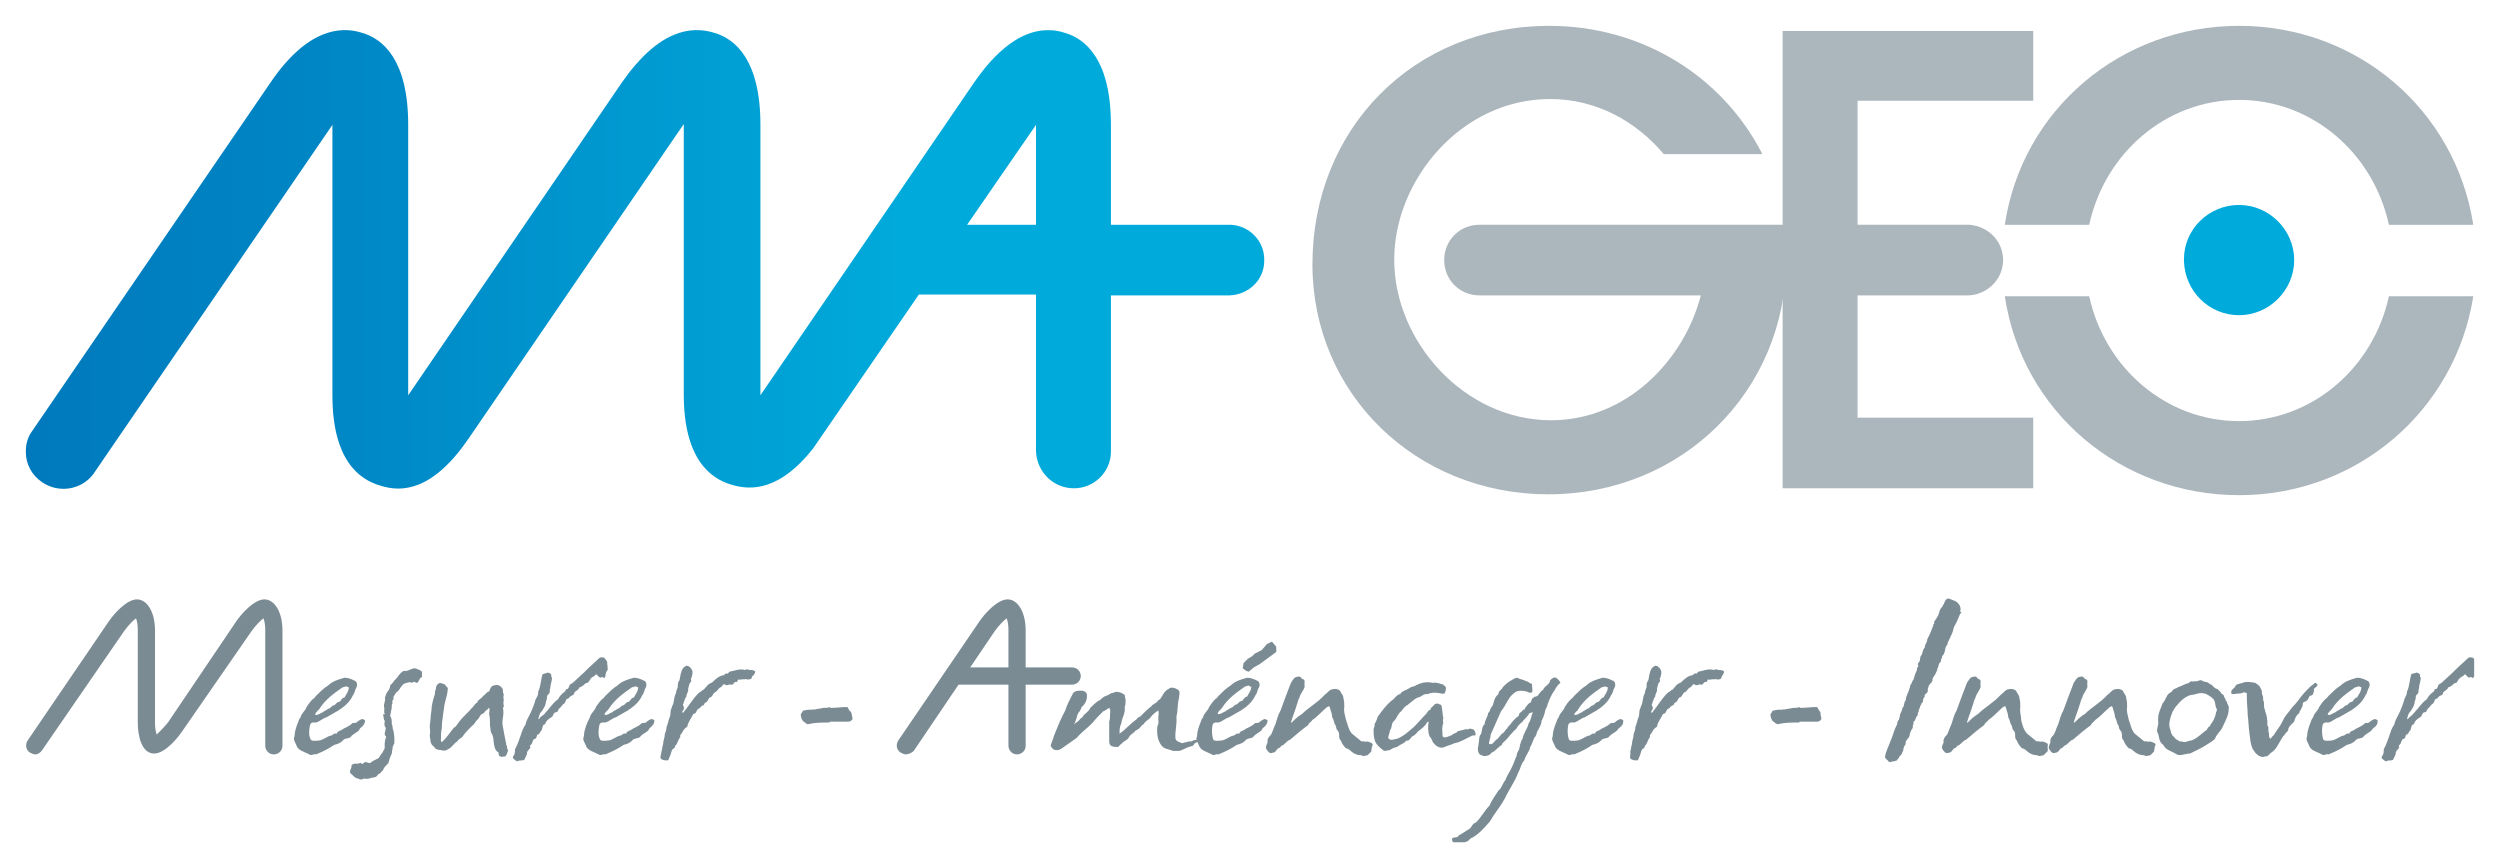 <?xml version="1.0" encoding="utf-8"?>
<!-- Generator: Adobe Illustrator 22.1.0, SVG Export Plug-In . SVG Version: 6.00 Build 0)  -->
<svg version="1.1" id="Calque_1" xmlns="http://www.w3.org/2000/svg" xmlns:xlink="http://www.w3.org/1999/xlink" x="0px" y="0px"
	 viewBox="0 0 290.3 100.8" style="enable-background:new 0 0 290.3 100.8;" xml:space="preserve">
<style type="text/css">
	.st0{clip-path:url(#SVGID_2_);fill:url(#SVGID_3_);}
	.st1{clip-path:url(#SVGID_5_);fill:#ACB6BD;}
	.st2{clip-path:url(#SVGID_7_);fill:url(#SVGID_8_);}
	.st3{clip-path:url(#SVGID_10_);fill:#7B8B94;}
</style>
<g>
	<defs>
		<path id="SVGID_1_" d="M253.6,30.1v0.2c0.1,3.5,2.9,6.3,6.4,6.3c3.5,0,6.4-2.9,6.4-6.4c0-3.5-2.9-6.4-6.4-6.4
			C256.5,23.8,253.6,26.6,253.6,30.1"/>
	</defs>
	<clipPath id="SVGID_2_">
		<use xlink:href="#SVGID_1_"  style="overflow:visible;"/>
	</clipPath>
	
		<linearGradient id="SVGID_3_" gradientUnits="userSpaceOnUse" x1="-833.574" y1="1703.652" x2="-832.574" y2="1703.652" gradientTransform="matrix(284.272 0 0 -284.272 236964.172 484330.75)">
		<stop  offset="0" style="stop-color:#007ABD"/>
		<stop  offset="0.232" style="stop-color:#0086C5"/>
		<stop  offset="0.651" style="stop-color:#00A6D8"/>
		<stop  offset="0.7" style="stop-color:#00AADB"/>
		<stop  offset="1" style="stop-color:#00AADB"/>
	</linearGradient>
	<rect x="253.6" y="23.8" class="st0" width="12.8" height="12.8"/>
</g>
<g>
	<defs>
		<rect id="SVGID_4_" x="3" y="3" width="284.3" height="94.8"/>
	</defs>
	<clipPath id="SVGID_5_">
		<use xlink:href="#SVGID_4_"  style="overflow:visible;"/>
	</clipPath>
	<path class="st1" d="M236.1,11.7V3.6H207v23c-1.3,0.7-2.2,2-2.2,3.6c0,1.6,0.9,3,2.2,3.6v22.9h29.1v-8.2h-20.4V34.3h12.9v0
		c2.2-0.1,4-1.9,4-4.1c0-2.2-1.7-3.9-3.9-4.1v0l-9.2,0v0h-3.8V11.7H236.1z"/>
	<path class="st1" d="M207.2,26.1l-35.4,0v0c-2.3,0-4.1,1.8-4.1,4.1c0,2.3,1.8,4.1,4.1,4.1v0h25.7c-1.9,7.4-8.5,14.5-17.4,14.5
		c-10.1,0-18.2-9.2-18.2-18.6v-0.1c0-9.1,7.7-18.6,18.1-18.6c5.4,0,10,2.6,13.2,6.4h11.1h0.3l0-0.1C199.9,8.7,190.5,3,179.9,3
		c-15.7,0-27.5,11.9-27.5,27.7c0,15,12,26.7,27.4,26.7c15.5,0,27.6-12,27.6-27.2C207.5,29,207.4,27.7,207.2,26.1"/>
	<path class="st1" d="M260,3c-13.7,0-25.2,9.7-27.2,23.1l9.8,0c1.8-8.3,8.9-14.5,17.4-14.5c8.5,0,15.6,6.2,17.4,14.5h9.8
		C285.1,12.7,273.7,3,260,3"/>
	<path class="st1" d="M260,57.5c-13.7,0-25.2-9.7-27.2-23.1l9.8,0c1.8,8.3,8.9,14.5,17.4,14.5c8.5,0,15.6-6.2,17.4-14.5h9.8
		C285.1,47.7,273.7,57.5,260,57.5"/>
</g>
<g>
	<defs>
		<path id="SVGID_6_" d="M120.3,14.5C120.4,14.5,120.4,14.5,120.3,14.5L120.3,14.5l0,11.6c-2.8,0-5.6,0-8,0L120.3,14.5z M113.1,9.6
			L88.3,45.9c0,0,0,0,0,0c0,0,0,0,0,0V14.5c0-7.5-2.9-10-5.4-10.7C80.3,3,76.5,3.4,72.2,9.6L47.4,45.9V14.5c0-7.5-2.9-10-5.4-10.7
			C39.5,3,35.6,3.4,31.4,9.6L3.7,50.1l0,0C3.2,50.8,3,51.6,3,52.4v0.1c0,1.4,0.7,2.7,1.9,3.5c1.9,1.3,4.5,0.9,5.9-0.9
			c0,0,27.8-40.6,27.8-40.6c0,0,0,0,0,0v0v31.4c0,7.5,3.1,9.8,5.6,10.5c2.5,0.8,6.1,0.6,10.3-5.6h0c0,0,24.9-36.4,24.9-36.4
			c0,0,0,0,0,0v0v31.4c0,7.5,3.1,9.8,5.6,10.5c2.3,0.7,5.6,0.6,9.4-4.2c0,0,12.3-17.9,12.3-17.9h13.6v18.2c0.1,2.4,2,4.3,4.4,4.3
			c2.3,0,4.2-1.8,4.3-4.1c0,0,0-10.1,0-18.3h13.8v0c2.2-0.1,4-1.8,4-4v-0.2c0-2.1-1.7-3.9-3.9-4c0,0-6.4,0-13.9,0V14.5
			c0-7.5-2.9-10-5.4-10.7c-0.6-0.2-1.2-0.3-1.9-0.3C119.4,3.5,116.4,4.8,113.1,9.6"/>
	</defs>
	<clipPath id="SVGID_7_">
		<use xlink:href="#SVGID_6_"  style="overflow:visible;"/>
	</clipPath>
	
		<linearGradient id="SVGID_8_" gradientUnits="userSpaceOnUse" x1="-832.27" y1="1698.23" x2="-831.27" y2="1698.23" gradientTransform="matrix(144.844 0 0 -144.844 120552.031 246009.031)">
		<stop  offset="0" style="stop-color:#007ABD"/>
		<stop  offset="0.232" style="stop-color:#0086C5"/>
		<stop  offset="0.651" style="stop-color:#00A6D8"/>
		<stop  offset="0.7" style="stop-color:#00AADB"/>
		<stop  offset="1" style="stop-color:#00AADB"/>
	</linearGradient>
	<rect x="3" y="3" class="st2" width="143.9" height="54.3"/>
</g>
<g>
	<defs>
		<rect id="SVGID_9_" x="3" y="3" width="284.3" height="94.8"/>
	</defs>
	<clipPath id="SVGID_10_">
		<use xlink:href="#SVGID_9_"  style="overflow:visible;"/>
	</clipPath>
	<path class="st3" d="M41.7,84.8c-0.3,0.3-0.7,0.4-1,0.8c-0.3,0.2-0.7,0.1-0.9,0.4c-0.3,0.3-0.6,0.4-1,0.5c-0.7,0.5-1.4,0.8-2.1,1.1
		c-0.3-0.1-0.5,0.2-0.8,0c-0.5-0.3-1.3-0.4-1.5-1.1c-0.1-0.3-0.4-0.6-0.2-1c0-0.5,0.2-1.1,0.4-1.6c0.1-0.2,0.1-0.4,0.3-0.6
		c0.1-0.5,0.6-0.8,0.7-1.2c0.2-0.3,0.4-0.6,0.7-0.9c0.2-0.1,0.3-0.3,0.4-0.4c0.4-0.4,0.9-0.9,1.4-1.2c0.5-0.5,1.2-0.7,1.9-0.9
		c0.5,0,0.9,0.2,1.3,0.4c0.2,0.2,0.2,0.5,0.1,0.7c-0.2,0.3-0.2,0.7-0.4,0.9c-0.4,0.9-1.1,1.4-1.7,1.8c-0.5,0.3-0.9,0.5-1.4,0.8
		c-0.4,0.1-0.8,0.5-1.2,0.6c-0.2,0-0.6-0.1-0.7,0.3c-0.1,0.5-0.2,1.2,0.1,1.7c0.2,0.2,0.6,0.1,0.8,0.1c0.6,0,1-0.5,1.6-0.6
		c0.2-0.1,0.3-0.3,0.6-0.2c0.1-0.3,0.3-0.3,0.5-0.4c0.4-0.3,0.9-0.4,1.3-0.8c0.1-0.1,0.3,0,0.5-0.1c0.2-0.2,0.4-0.3,0.6-0.4
		c0.2,0,0.4,0.1,0.4,0.2C42.3,84.4,41.8,84.4,41.7,84.8 M40.2,79.7c-0.1,0-0.2,0.1-0.4,0.1c-1,0.7-2,1.4-2.7,2.5
		c-0.2,0.3-0.5,0.4-0.5,0.7c0.3,0.1,0.6-0.2,0.9-0.3c0.2-0.2,0.4-0.2,0.6-0.4c0.3,0,0.4-0.4,0.7-0.4c0.2-0.1,0.3-0.4,0.6-0.4
		c0.2-0.1,0.3-0.5,0.6-0.5c0.2-0.4,0.5-0.7,0.5-1.2C40.4,79.8,40.3,79.7,40.2,79.7"/>
	<path class="st3" d="M48.4,79.3c-0.1,0-0.3-0.2-0.4-0.1c-0.1,0.1-0.3,0.1-0.4,0c-0.3,0.1-0.7,0.1-0.9,0.4c-0.3,0.3-0.3,0.6-0.7,0.8
		c-0.1,0.3-0.4,0.4-0.3,0.8c-0.3,0.2,0,0.5-0.2,0.6c0,0.2,0,0.5-0.1,0.8c0,0.3-0.2,0.5,0,0.7c0.1,0.3,0.1,0.5,0.1,0.8
		c0.1,0.2,0.1,0.4,0.1,0.5c0.2,0.5,0.2,1.1,0.2,1.7c-0.1,0.1-0.1,0.3-0.2,0.4c0,0.3-0.1,0.5-0.1,0.8c-0.2,0.4-0.3,0.7-0.4,1.1
		c-0.2,0.3-0.5,0.4-0.6,0.8c-0.2,0.2-0.4,0.5-0.6,0.5c-0.1,0.3-0.4,0.4-0.7,0.4c-0.3,0.1-0.6,0.2-0.9,0.1c-0.2,0.1-0.5,0.2-0.7,0
		c-0.4,0-0.6-0.4-0.9-0.6c-0.2-0.3,0.2-0.6,0.1-0.9c0.3-0.4,0.6-0.1,1-0.3c0.1-0.1,0.3,0.3,0.4,0c0.1-0.1,0.2-0.1,0.4-0.1
		c0.1,0.1,0.3,0.1,0.4,0.1c0.3-0.3,0.7-0.4,1-0.6c0.1-0.3,0.4-0.5,0.5-0.8c0.3-0.3,0.1-0.7,0.2-1.1c0-0.3,0.3-0.6,0-0.7
		c-0.1-0.3,0.1-0.6,0.1-0.9c-0.2-0.2-0.2-0.5-0.1-0.8c-0.2-0.1-0.1-0.4-0.2-0.6c0-0.1,0-0.2,0.1-0.2c0,0,0.1,0.1,0.1,0
		c-0.2-0.2,0-0.5-0.1-0.8c-0.1-0.3,0.2-0.7,0.1-1.1c0.1-0.2,0.1-0.5,0.4-0.8c0.1-0.2,0.2-0.3,0.2-0.6c0.2-0.2,0.4-0.4,0.5-0.6
		c0.4-0.3,0.6-0.9,1.1-1.1c0.5,0.1,0.8-0.3,1.3-0.3c0.3,0.1,0.6,0.2,0.8,0.4c0,0.3,0,0.4,0,0.6C48.6,78.8,48.7,79.2,48.4,79.3"/>
	<path class="st3" d="M58.7,87.8c-0.1,0.1-0.3,0-0.4,0.1c-0.1,0-0.2-0.1-0.3-0.1c-0.1-0.1-0.1-0.2-0.1-0.4c-0.8-0.5-0.4-1.6-0.8-2.2
		c-0.2-0.3-0.1-0.6-0.2-0.9c0-0.5,0-0.9-0.1-1.4c0-0.2,0.1-0.5,0-0.7c-0.1,0-0.2,0.3-0.4,0.3c-0.1,0.2-0.2,0.3-0.4,0.4
		c-0.3,0.1-0.3,0.5-0.6,0.7c-0.2,0.2-0.3,0.5-0.6,0.7c-0.4,0.4-0.7,0.7-1,1.1c-0.1,0.3-0.6,0.4-0.7,0.7c-0.4,0.2-0.7,0.8-1.1,0.9
		c-0.2,0.2-0.5,0.2-0.8,0.1c-0.3,0-0.7-0.1-0.8-0.4c-0.5-0.3-0.4-0.8-0.5-1.3c0.1-0.4,0-0.8,0-1.1c0.1-0.6,0.1-1.2,0.2-1.8
		c0-0.6,0.2-1.3,0.4-1.9c0-0.2,0-0.4,0.1-0.5c0-0.3,0.1-0.7,0.5-0.8c0.3,0.1,0.6,0.1,0.7,0.4c0.1,0,0.1,0.1,0.2,0.2
		c0,0.7-0.3,1.4-0.4,2c-0.1,0.9-0.3,1.8-0.3,2.7c-0.1,0.4-0.1,0.9-0.1,1.5c0.1,0.1,0.1,0,0.2,0c0.5-0.5,0.9-1.1,1.3-1.6
		c0.3-0.1,0.5-0.6,0.7-0.8c0.4-0.5,1-1,1.4-1.5c0.2-0.1,0.3-0.5,0.6-0.6c0.1-0.4,0.6-0.5,0.7-0.8c0.3-0.1,0.4-0.5,0.7-0.5
		c0.1-0.3,0.2-0.6,0.5-0.7c0.4-0.1,0.7-0.1,1,0.3c0.2,0.2,0,0.5,0.2,0.7c0,0.2-0.1,0.4,0,0.6c0,0.2-0.1,0.5,0,0.7
		c0,0.2,0,0.2-0.1,0.3c0.2,0.8-0.2,1.5,0,2.2c0.1,0.6,0.2,1.1,0.3,1.6c0.1,0.2,0,0.5,0.2,0.7c-0.1,0.2,0.1,0.3,0.1,0.5
		C58.9,87.3,58.9,87.6,58.7,87.8"/>
	<path class="st3" d="M70.2,78.7c-0.1,0-0.1,0.1-0.1,0c-0.1,0-0.1-0.1-0.2-0.1c-0.3,0.3-0.5-0.3-0.7-0.3c-0.2,0.3-0.5,0.3-0.6,0.5
		c-0.1,0.1-0.2,0.4-0.4,0.5c-0.3,0-0.4,0.3-0.5,0.3c-0.1,0.1-0.3,0.2-0.4,0.2c-0.1,0.3-0.4,0.4-0.6,0.6c0,0.4-0.4,0.3-0.6,0.6
		c-0.1,0.2-0.4,0.1-0.4,0.4c-0.1,0.1-0.1,0.3-0.2,0.3c-0.2,0.1-0.4,0.5-0.6,0.6c-0.1,0.1-0.1,0.4-0.3,0.4c-0.4,0-0.3,0.5-0.6,0.6
		c-0.3,0.2-0.6,0.4-0.7,0.8c-0.3,0-0.3,0.4-0.4,0.7c-0.2,0.1-0.2,0.5-0.5,0.5c-0.1,0.2-0.1,0.5-0.3,0.5c-0.2,0-0.2,0.3-0.3,0.4
		c0,0.3-0.4,0.3-0.2,0.6c-0.1,0.2-0.4,0.4-0.4,0.6c0,0.3-0.2,0.5-0.3,0.8c-0.2,0.2-0.5,0-0.8,0.2c-0.2,0-0.3-0.2-0.5-0.3
		c0-0.1-0.1-0.2,0-0.3c0.2-0.2,0.2-0.5,0.2-0.8c0.4-0.7,0.6-1.5,0.9-2.3c0.1-0.1,0.1-0.3,0.3-0.5c0.1-0.5,0.3-0.8,0.5-1.2
		c0.3-0.6,0.5-1.1,0.7-1.8c0.2-0.3,0.3-0.5,0.3-0.9c0.3-0.6,0.3-1.4,0.5-2c0.2-0.1,0.4-0.1,0.6-0.2c0.1,0,0.3,0.1,0.4,0.2
		c0,0.2,0,0.3,0.1,0.4c0,0.4-0.2,0.8-0.2,1.2c-0.1,0.2,0,0.6-0.2,0.7c-0.3,0.2-0.1,0.6-0.3,0.8c0,0.5-0.3,0.9-0.5,1.2
		c-0.3,0.3-0.3,0.6-0.4,0.9h0.1c0.1-0.3,0.5-0.4,0.7-0.7c0.5-0.5,0.9-1.2,1.5-1.6c0.2-0.4,0.4-0.6,0.8-0.9c0.1-0.1,0.1-0.3,0.2-0.3
		c0.1,0.1,0.2-0.1,0.3-0.3c0-0.2,0.2-0.3,0.4-0.4c0.4-0.4,0.9-0.8,1.3-1.2c0.1-0.1,0.2-0.2,0.3-0.3c0.5-0.5,1-0.9,1.5-1.4
		c0.1-0.1,0.4-0.1,0.6,0c0.1,0.2,0.4,0.4,0.3,0.7c0.1,0.2,0,0.5,0.1,0.6C70.2,78.2,70.4,78.5,70.2,78.7"/>
	<path class="st3" d="M75.3,84.8c-0.3,0.3-0.7,0.4-1,0.8c-0.3,0.2-0.7,0.1-0.9,0.4c-0.3,0.3-0.6,0.4-1,0.5c-0.7,0.5-1.4,0.8-2.1,1.1
		c-0.3-0.1-0.5,0.2-0.8,0c-0.5-0.3-1.3-0.4-1.5-1.1c-0.1-0.3-0.4-0.6-0.2-1c0-0.5,0.2-1.1,0.4-1.6c0.1-0.2,0.2-0.4,0.3-0.6
		c0.1-0.5,0.6-0.8,0.7-1.2c0.2-0.3,0.4-0.6,0.7-0.9c0.2-0.1,0.3-0.3,0.4-0.4c0.4-0.4,0.9-0.9,1.4-1.2c0.5-0.5,1.2-0.7,1.9-0.9
		c0.5,0,0.9,0.2,1.3,0.4c0.2,0.2,0.2,0.5,0.1,0.7c-0.2,0.3-0.2,0.7-0.4,0.9c-0.4,0.9-1.1,1.4-1.7,1.8c-0.5,0.3-0.9,0.5-1.4,0.8
		c-0.4,0.1-0.8,0.5-1.2,0.6c-0.2,0-0.6-0.1-0.7,0.3c-0.1,0.5-0.2,1.2,0.1,1.7c0.2,0.2,0.6,0.1,0.8,0.1c0.6,0,1-0.5,1.6-0.6
		c0.2-0.1,0.3-0.3,0.6-0.2c0.1-0.3,0.3-0.3,0.5-0.4c0.4-0.3,0.9-0.4,1.3-0.8c0.1-0.1,0.3,0,0.5-0.1c0.2-0.2,0.4-0.3,0.6-0.4
		c0.2,0,0.4,0.1,0.4,0.2C75.9,84.4,75.4,84.4,75.3,84.8 M73.8,79.7c-0.1,0-0.2,0.1-0.4,0.1c-1,0.7-2,1.4-2.7,2.5
		c-0.2,0.3-0.5,0.4-0.5,0.7c0.3,0.1,0.6-0.2,0.9-0.3c0.2-0.2,0.4-0.2,0.6-0.4c0.3,0,0.4-0.4,0.7-0.4c0.2-0.1,0.3-0.4,0.6-0.4
		c0.2-0.1,0.3-0.5,0.6-0.5c0.2-0.4,0.5-0.7,0.5-1.2C74,79.8,73.9,79.7,73.8,79.7"/>
	<path class="st3" d="M87.3,78.7c-0.1,0.2-0.3,0.2-0.5,0.2c-0.1,0-0.2-0.1-0.4,0c-0.2-0.1-0.4,0.1-0.6,0c-0.2,0-0.1,0.3-0.3,0.3
		c-0.3-0.1-0.3,0.4-0.6,0.3c-0.3-0.1-0.4,0.2-0.7,0c-0.2-0.2-0.3,0.2-0.5,0.3c-0.3,0.1-0.4,0.5-0.7,0.6c-0.2,0.1-0.3,0.6-0.6,0.6
		c-0.2,0.2-0.2,0.5-0.5,0.6c-0.1,0-0.1,0.2-0.2,0.3c-0.3,0-0.4,0.4-0.6,0.4c-0.3,0.2-0.2,0.6-0.6,0.6c-0.2,0.5-0.6,0.9-0.7,1.5
		c-0.2,0.1-0.4,0.3-0.5,0.5c-0.1,0.3-0.4,0.4-0.3,0.7c-0.3,0.3-0.3,0.8-0.6,1c0,0.2-0.1,0.3-0.3,0.4c-0.2,0.3-0.2,0.7-0.4,1
		c0,0.1-0.1,0.3-0.2,0.3c-0.2,0-0.4,0-0.6-0.1c-0.4-0.1-0.1-0.6-0.1-0.9c0.1-0.3,0.1-0.6,0.2-0.9c0-0.4,0.2-0.7,0.2-1.2
		c0.1-0.2,0.2-0.5,0.2-0.8c0.2-0.4,0.2-0.8,0.4-1.2c0.1-0.4,0-0.7,0.2-1c0-0.2,0.2-0.4,0.2-0.6c0.1-0.4,0.1-0.8,0.3-1.1
		c0-0.2,0.1-0.5,0.2-0.7c0-0.3,0-0.6,0.2-0.8c0.1-0.4,0.1-0.9,0.4-1.4c0.1-0.1,0.2-0.2,0.4-0.3c0.2,0,0.4,0.1,0.6,0.4
		c0.2,0.3,0.1,0.6,0,1c-0.2,0.1,0.1,0.4-0.1,0.5c-0.2,0.2-0.2,0.5-0.3,0.8c0.1,0.3-0.2,0.5-0.2,0.9c-0.1,0.1-0.2,0.3-0.2,0.4
		c-0.1,0.1-0.1,0.4-0.2,0.5c0,0.2,0.2,0.3,0.1,0.5c0,0.2-0.3,0.3-0.1,0.5c0.6-0.7,1.1-1.6,1.8-2.3c0.2-0.2,0.4-0.2,0.5-0.4h0.1
		c0.3-0.3,0.5-0.7,0.9-0.8c0.2-0.1,0.4-0.4,0.6-0.5c0.2-0.2,0.6-0.4,0.9-0.4c0-0.1,0.1-0.2,0.3-0.2c0.1,0.1,0.2-0.1,0.3-0.2
		c0.6-0.1,1.2-0.4,1.8-0.2c0.2-0.1,0.4-0.1,0.5,0c0.3,0,0.6,0,0.7,0.2C87.6,78.5,87.3,78.4,87.3,78.7"/>
	<path class="st3" d="M98.4,83.8h-0.6l0,0h-1.4l-0.1,0.1c-0.9,0-1.7,0-2.5,0.2c-0.1-0.1-0.2,0-0.3-0.2c-0.3-0.1-0.5-0.5-0.5-0.8
		c-0.1-0.2,0.2-0.4,0.2-0.5c0-0.1,0.1-0.1,0.2-0.1c0.3-0.1,0.7-0.1,1-0.1c0.1,0,0.2-0.1,0.2,0c0.3-0.1,0.6-0.1,1-0.2
		c0.3,0,0.5,0,0.8-0.1l0,0.1c0.7,0,1.3-0.1,2-0.1c0.1,0.2,0.2,0.3,0.3,0.5c0.2,0,0.1,0.2,0.2,0.3c0,0.2,0.1,0.4,0.1,0.6
		C98.8,83.8,98.6,83.8,98.4,83.8"/>
	<path class="st3" d="M138.6,86.5c-0.1,0.2-0.3,0.1-0.4,0.2c-0.5,0.1-0.8,0.4-1.3,0.5h-0.7c-0.4-0.2-1-0.2-1.3-0.6
		c-0.5-0.6-0.6-1.5-0.5-2.3c0.2-0.3,0.1-0.6,0.1-0.9c0-0.3,0.1-0.6,0-0.9c-0.3,0.2-0.6,0.4-0.9,0.8c-0.2,0.3-0.6,0.4-0.8,0.8
		c-0.3,0.1-0.4,0.5-0.7,0.6c-0.1,0.1-0.2,0.1-0.3,0.2c-0.2,0.3-0.5,0.3-0.7,0.7c-0.2,0.4-0.6,0.4-0.9,0.8c-0.1,0-0.2,0.2-0.3,0.3
		c-0.3,0.1-0.7,0-0.9-0.1c-0.2-0.2-0.2-0.4-0.2-0.6c0-0.6,0-1.5,0-2.2c0.1-0.3,0.1-0.6,0.1-0.9c0-0.2,0.1-0.5-0.1-0.7
		c-0.2,0.1-0.4,0.3-0.7,0.4c-0.4,0.4-0.9,0.9-1.3,1.4c-0.6,0.6-1.3,1.1-1.8,1.7c-0.6,0.4-1.1,0.8-1.7,1.2c-0.3,0.2-0.6,0.3-1,0.1
		c-0.1-0.1-0.2-0.2-0.3-0.4c0.1-0.4,0.3-0.8,0.4-1.2c0.4-1,0.8-2,1.3-2.9c0.2-0.7,0.6-1.4,0.9-2c0.2-0.3,0.6-0.3,1-0.3
		c0.2,0,0.5,0.1,0.6,0.4c0.1,0.6-0.2,1.2-0.6,1.5c-0.1,0.3-0.2,0.5-0.4,0.7c-0.2,0.4-0.2,0.9-0.5,1.3c0.3-0.2,0.6-0.4,0.8-0.7
		c0.2,0,0.3-0.4,0.5-0.5c0.2-0.2,0.5-0.4,0.6-0.7c0.3-0.3,0.5-0.5,0.9-0.8c0.3-0.1,0.4-0.3,0.7-0.5c0.2-0.1,0.6-0.2,0.8-0.4
		c0.3,0,0.6-0.3,0.9-0.1c0-0.1,0.1,0,0.2,0c0.1,0.1,0.3,0.1,0.5,0.3c0,0.2,0.1,0.4,0.1,0.6c0,0.3,0,0.6-0.1,0.8
		c0.1,0.7-0.3,1.2-0.4,1.9c-0.2,0.4-0.2,0.8-0.2,1.2l0,0c0.7-0.5,1.3-1.2,2-1.7c0.1-0.2,0.2-0.2,0.4-0.3c0.4-0.4,0.8-0.8,1.3-1.2
		c0.2-0.3,0.6-0.3,0.8-0.7l0.2-0.1c0.3-0.4,0.5-1,1-1.2c0.3-0.3,0.8-0.1,1.1,0.1c0.3,0.2,0.1,0.7,0.1,1c-0.2,0.7-0.1,1.4-0.3,2.1
		c0.1,0.9-0.2,1.8-0.1,2.6c0.1,0.3,0.5,0.4,0.8,0.5c0.2-0.1,0.5-0.1,0.7-0.2h0.3c0.2-0.1,0.4-0.2,0.7-0.2c0.1-0.1,0.3-0.2,0.4-0.2
		c0.1,0,0.2,0.2,0.3,0.3C139.2,86.2,138.8,86.1,138.6,86.5"/>
	<path class="st3" d="M146.5,84.8c-0.3,0.3-0.7,0.4-1,0.8c-0.3,0.2-0.7,0.1-0.9,0.4c-0.3,0.3-0.6,0.4-1,0.5
		c-0.7,0.5-1.4,0.8-2.1,1.1c-0.3-0.1-0.5,0.2-0.8,0c-0.5-0.3-1.3-0.4-1.5-1.1c-0.1-0.3-0.4-0.6-0.2-1c0-0.5,0.2-1.1,0.4-1.6
		c0.1-0.2,0.1-0.4,0.3-0.6c0.1-0.5,0.6-0.8,0.7-1.2c0.2-0.3,0.4-0.6,0.7-0.9c0.2-0.1,0.3-0.3,0.4-0.4c0.4-0.4,0.9-0.9,1.4-1.2
		c0.5-0.5,1.2-0.7,1.9-0.9c0.5,0,0.9,0.2,1.3,0.4c0.2,0.2,0.2,0.5,0.1,0.7c-0.2,0.3-0.2,0.7-0.4,0.9c-0.4,0.9-1.1,1.4-1.7,1.8
		c-0.5,0.3-0.9,0.5-1.4,0.8c-0.4,0.1-0.8,0.5-1.2,0.6c-0.2,0-0.6-0.1-0.7,0.3c-0.1,0.5-0.1,1.2,0.1,1.7c0.2,0.2,0.6,0.1,0.8,0.1
		c0.6,0,1-0.5,1.6-0.6c0.2-0.1,0.3-0.3,0.6-0.2c0.1-0.3,0.3-0.3,0.5-0.4c0.4-0.3,0.9-0.4,1.3-0.8c0.1-0.1,0.3,0,0.5-0.1
		c0.2-0.2,0.4-0.3,0.6-0.4c0.2,0,0.4,0.1,0.4,0.2C147.1,84.4,146.6,84.4,146.5,84.8 M145,79.6c-0.1,0-0.2,0.1-0.4,0.1
		c-1,0.7-2,1.4-2.7,2.5c-0.2,0.3-0.5,0.4-0.5,0.7c0.3,0.1,0.6-0.2,0.9-0.3c0.2-0.2,0.4-0.2,0.6-0.4c0.3,0,0.4-0.4,0.7-0.4
		c0.2-0.1,0.3-0.4,0.6-0.4c0.2-0.1,0.3-0.5,0.6-0.5c0.2-0.4,0.5-0.7,0.5-1.2C145.2,79.8,145.1,79.7,145,79.6 M148.2,75.7l-0.4,0.3
		l-1.5,1.1l-0.7,0.4L145,78l-0.3-0.1l-0.4-0.3l0.1-0.6l0.5-0.5l0.5-0.3l0.3-0.3l0.8-0.4l0.6-0.7l0.6-0.3l0.5,0.6L148.2,75.7z"/>
	<path class="st3" d="M159.2,87.3l-0.4,0.4c-0.2,0-0.5,0.2-0.7,0c-0.4,0-0.7-0.1-1-0.3c-0.3-0.2-0.5-0.5-0.8-0.5
		c-0.3-0.3-0.5-0.6-0.6-0.9c-0.4-0.4,0-0.8-0.4-1.2c-0.2-0.2-0.1-0.5-0.3-0.7c-0.1-0.2-0.1-0.5-0.3-0.8c0-0.4-0.2-0.8-0.3-1.2
		c-0.1-0.2-0.2,0-0.3,0c-0.6,0.5-1.1,1.1-1.7,1.5c-0.1,0.2-0.4,0.3-0.5,0.6c-0.7,0.5-1.4,1.1-2.1,1.7c-0.4,0.1-0.6,0.6-1,0.7
		c-0.1,0.1-0.2,0.3-0.4,0.3c-0.2,0.2-0.3,0.5-0.6,0.5c-0.4,0.2-0.6-0.2-0.8-0.5c0-0.3,0.1-0.5,0.2-0.7c-0.1-0.4,0.2-0.7,0.4-0.9
		c0.2-0.4,0.3-0.8,0.5-1.2c0.2-0.6,0.3-1.1,0.6-1.6c0.4-1.1,0.8-2.2,1.2-3.2c0.2-0.3,0.4-0.7,0.7-0.7c0.1,0,0.2-0.1,0.4,0
		c0.1,0.1,0.2,0.3,0.4,0.3c0.2,0.2,0,0.5,0.1,0.8c-0.1,0.5-0.5,0.8-0.6,1.3c-0.2,0.3-0.2,0.6-0.3,0.8c-0.2,0.7-0.5,1.4-0.7,2.1h0.1
		c0.4-0.4,0.7-0.7,1.2-1c0.8-0.8,1.8-1.3,2.6-2.2c0.3-0.2,0.4-0.4,0.7-0.6c0.3-0.1,0.7-0.2,1.1,0.1c0.1,0.3,0.4,0.5,0.4,0.9
		c0.1,0.3,0.1,0.7,0.1,1c-0.1,0.5,0.1,1,0.2,1.5c0.2,0.5,0.3,1.2,0.7,1.6c0.4,0.3,0.7,0.6,1.1,0.9c0.2-0.1,0.4,0.1,0.6,0
		c0.2,0,0.4,0.1,0.6,0.2c0.1,0.1,0.1,0.1,0.1,0.2C159.2,86.9,159.3,87.2,159.2,87.3"/>
	<path class="st3" d="M171,85.4c-0.7,0.3-1.4,0.8-2.1,0.9c-0.4,0.2-0.9,0.3-1.3,0.5c-0.5,0.1-0.9-0.2-1.2-0.6
		c-0.1-0.2-0.2-0.5-0.4-0.7c-0.2-0.5-0.2-1.2-0.1-1.7c-0.1,0-0.1,0-0.2,0.1c-0.2,0.4-0.6,0.7-1,1c-0.2,0.2-0.4,0.5-0.7,0.6
		c-0.2,0.2-0.4,0.6-0.7,0.5c-0.3,0.4-0.7,0.4-1,0.7c-0.3,0.1-0.7,0.2-0.9,0.4c-0.3,0-0.6,0.2-0.8,0c-0.4-0.3-0.9-0.7-1-1.3
		c-0.1-0.3-0.1-0.7-0.1-1.1c0-0.2,0.2-0.4,0.1-0.6c0.2-0.3,0.3-0.6,0.4-0.9c0.5-0.7,1.1-1.5,1.8-2c0.2-0.2,0.5-0.6,0.8-0.6
		c0.2-0.4,0.6-0.4,0.9-0.6c0.2-0.1,0.4-0.3,0.7-0.3c0.7-0.4,1.4-0.6,2.2-0.4c0.4-0.1,0.8,0.1,1.2,0.2c0.1,0.1,0.2,0.2,0.3,0.3
		c0,0.2,0,0.4-0.1,0.6c-0.1,0.3-0.4,0.1-0.6,0.1c-0.5-0.1-1-0.1-1.4,0.1c-0.5-0.1-0.8,0.4-1.2,0.4c-0.4,0.2-0.8,0.6-1.2,0.9
		c-0.3,0.1-0.5,0.5-0.7,0.7c-0.4,0.3-0.5,0.8-0.8,1.1c-0.4,0.3-0.2,0.8-0.5,1.1c0,0.3-0.2,0.6-0.2,0.9c0.3,0.4,0.7,0.1,1,0.1
		c0.8-0.3,1.4-0.9,2-1.4c0.5-0.5,0.9-1,1.4-1.5c0.1-0.1,0.2-0.3,0.3-0.4c0.1-0.1,0.2,0,0.2-0.1c0-0.2,0.3-0.4,0.4-0.5
		c0.1-0.2,0.3-0.2,0.5-0.2c0.1,0.1,0.4,0.1,0.4,0.3c0.1,0.5,0.1,0.9,0.2,1.4c-0.1,0.2,0,0.5,0,0.6c-0.2,0.4-0.1,0.8-0.1,1.3
		c0,0.1,0,0.2,0.1,0.3c0.3,0.1,0.6-0.1,0.9-0.2c0.2-0.1,0.4-0.3,0.6-0.3c0.2-0.3,0.4-0.2,0.6-0.3c0.2,0,0.5-0.2,0.8-0.1
		c0.2-0.2,0.4,0,0.6,0c0.2,0.2,0.3,0.5,0.2,0.7L171,85.4z"/>
	<path class="st3" d="M180.5,80.2c-0.4,0.5-0.6,1.1-0.8,1.6c0,0.3-0.3,0.5-0.3,0.9c-0.1,0.3-0.2,0.7-0.4,1c0,0.5-0.3,0.8-0.4,1.1
		c-0.2,0.2-0.1,0.4-0.3,0.7c-0.3,0.3-0.3,0.8-0.6,1.2c-0.1,0.6-0.5,0.9-0.7,1.6c-0.4,0.4-0.4,0.9-0.7,1.4c-0.4,1.1-1.1,2-1.6,3.1
		c-0.5,0.9-1.2,1.7-1.7,2.6c-0.7,0.8-1.4,1.6-2.3,2c-0.3,0.5-0.8,0.3-1.2,0.7H169c-0.1-0.2-0.4-0.3-0.4-0.7c0.2-0.3,0.6,0,0.8-0.4
		c0.4-0.2,0.8-0.5,1.3-0.8c0.2-0.2,0.3-0.6,0.7-0.7c0.6-0.6,1-1.4,1.6-2c0.2-0.6,0.7-1.2,1-1.7c0.4-0.3,0.5-0.9,0.8-1.2
		c0.2-0.6,0.6-1.1,0.8-1.6c0.2-0.4,0.3-0.8,0.5-1.2c0-0.3,0.2-0.6,0.3-0.8c0-0.1,0.1-0.3,0.1-0.5c0.1-0.2,0.1-0.5,0.3-0.7
		c0.1-0.7,0.6-1.2,0.7-1.8c0.3-0.4,0.3-0.9,0.5-1.3c-0.1,0-0.2,0.1-0.4,0.1c-0.2,0.4-0.6,0.7-0.9,1.1c-0.2,0.1-0.3,0.3-0.5,0.5
		c-0.1,0.3-0.4,0.4-0.6,0.7c-0.3,0.3-0.5,0.6-0.8,0.9c-0.1,0.1-0.4,0.3-0.4,0.5c-0.4,0.2-0.7,0.7-1.2,0.9c-0.2,0.3-0.5,0.4-0.9,0.4
		c-0.2-0.1-0.5-0.1-0.6-0.4c-0.2-0.4,0-0.8,0-1.1c0.1-0.4,0-0.8,0.3-1.1c0.1-0.4,0.1-0.9,0.4-1.1c0-0.5,0.4-0.9,0.4-1.3
		c0.3-0.2,0.2-0.6,0.5-0.8c0.2-0.5,0.2-1,0.7-1.4c0-0.4,0.4-0.5,0.5-0.8c0.3-0.3,0.6-0.6,1-0.8c0.2-0.1,0.4-0.3,0.7-0.3
		c0.3,0.2,0.7,0.2,1,0.4c0.3,0,0.4,0.3,0.7,0.3l0,0.2c0,0.2,0.1,0.6,0,0.8c-0.2,0.1-0.4,0-0.6-0.1c-0.5-0.1-1.1-0.2-1.5,0.2
		c-0.7,0.5-0.9,1.4-1.5,2.1c-0.4,0.9-0.8,1.8-1.2,2.7c0,0.4-0.2,0.7-0.2,1.1c0,0,0.1,0,0.1,0c0.4,0.1,0.5-0.4,0.9-0.6
		c0.1-0.1,0.3-0.4,0.5-0.6c0.3-0.1,0.4-0.5,0.6-0.6c0.1-0.2,0.2-0.3,0.4-0.5c0.2-0.3,0.4-0.5,0.6-0.7c0.2-0.2,0.4-0.2,0.4-0.5
		c0.1-0.2,0.3-0.2,0.4-0.4c0.1-0.2,0.3,0,0.3-0.3c0.2-0.2,0.3-0.5,0.6-0.6c0.2-0.2,0.1-0.5,0.4-0.6c0.1-0.2,0.4,0,0.6-0.4
		c0-0.1,0.1-0.1,0.1-0.1c0.1-0.2,0.2-0.3,0.4-0.4c0,0,0-0.1,0.1-0.2c0.2-0.3,0.7-0.5,0.7-0.9c0.2-0.2,0.4-0.4,0.7-0.3
		c0.2,0.2,0.4,0.3,0.5,0.6C180.9,79.5,180.7,79.8,180.5,80.2"/>
	<path class="st3" d="M187.8,84.8c-0.3,0.3-0.7,0.4-1,0.8c-0.3,0.2-0.7,0.1-0.9,0.4c-0.3,0.3-0.6,0.4-1,0.5
		c-0.7,0.5-1.4,0.8-2.1,1.1c-0.3-0.1-0.5,0.2-0.8,0c-0.5-0.3-1.3-0.4-1.5-1.1c-0.1-0.3-0.4-0.6-0.2-1c0-0.5,0.2-1.1,0.4-1.6
		c0.1-0.2,0.1-0.4,0.3-0.6c0.1-0.5,0.6-0.8,0.7-1.2c0.2-0.3,0.4-0.6,0.7-0.9c0.2-0.1,0.3-0.3,0.4-0.4c0.4-0.4,0.9-0.9,1.4-1.2
		c0.5-0.5,1.2-0.7,1.9-0.9c0.5,0,0.9,0.2,1.3,0.4c0.2,0.2,0.2,0.5,0.1,0.7c-0.2,0.3-0.2,0.7-0.4,0.9c-0.4,0.9-1.1,1.4-1.7,1.8
		c-0.5,0.3-0.9,0.5-1.4,0.8c-0.4,0.1-0.8,0.5-1.2,0.6c-0.2,0-0.6-0.1-0.7,0.3c-0.1,0.5-0.1,1.2,0.1,1.7c0.2,0.2,0.6,0.1,0.8,0.1
		c0.6,0,1-0.5,1.6-0.6c0.2-0.1,0.3-0.3,0.6-0.2c0.1-0.3,0.3-0.3,0.5-0.4c0.4-0.3,0.9-0.4,1.3-0.8c0.1-0.1,0.3,0,0.5-0.1
		c0.2-0.2,0.4-0.3,0.6-0.4c0.2,0,0.4,0.1,0.4,0.2C188.5,84.4,188,84.4,187.8,84.8 M186.4,79.7c-0.1,0-0.2,0.1-0.4,0.1
		c-1,0.7-2,1.4-2.7,2.5c-0.1,0.3-0.5,0.4-0.5,0.7c0.3,0.1,0.6-0.2,0.9-0.3c0.2-0.2,0.4-0.2,0.6-0.4c0.3,0,0.4-0.4,0.7-0.4
		c0.2-0.1,0.3-0.4,0.6-0.4c0.2-0.1,0.3-0.5,0.6-0.5c0.2-0.4,0.5-0.7,0.5-1.2C186.5,79.8,186.4,79.7,186.4,79.7"/>
	<path class="st3" d="M199.9,78.7c-0.1,0.2-0.3,0.2-0.5,0.2c-0.1,0-0.2-0.1-0.4,0c-0.2-0.1-0.4,0.1-0.6,0c-0.2,0-0.1,0.3-0.3,0.3
		c-0.3-0.1-0.3,0.4-0.6,0.3c-0.3-0.1-0.4,0.2-0.7,0c-0.2-0.2-0.3,0.2-0.5,0.3c-0.3,0.1-0.4,0.5-0.7,0.6c-0.2,0.1-0.3,0.6-0.6,0.6
		c-0.2,0.2-0.2,0.5-0.5,0.6c-0.1,0-0.1,0.2-0.2,0.3c-0.3,0-0.4,0.4-0.6,0.4c-0.3,0.2-0.2,0.6-0.6,0.6c-0.2,0.5-0.6,0.9-0.7,1.5
		c-0.2,0.1-0.4,0.3-0.5,0.5c-0.1,0.3-0.4,0.4-0.3,0.7c-0.3,0.3-0.3,0.8-0.6,1c0,0.2-0.1,0.3-0.3,0.4c-0.2,0.3-0.2,0.7-0.4,1
		c0,0.1-0.1,0.3-0.2,0.3c-0.2,0-0.4,0-0.6-0.1c-0.4-0.1-0.1-0.6-0.2-0.9c0.1-0.3,0.1-0.6,0.2-0.9c0-0.4,0.2-0.7,0.2-1.2
		c0.1-0.2,0.2-0.5,0.2-0.8c0.2-0.4,0.2-0.8,0.4-1.2c0.1-0.4,0-0.7,0.2-1c0-0.2,0.2-0.4,0.2-0.6c0.1-0.4,0.1-0.8,0.3-1.1
		c0-0.2,0.1-0.5,0.2-0.7c0-0.3,0-0.6,0.2-0.8c0.1-0.4,0.1-0.9,0.4-1.4c0.1-0.1,0.2-0.2,0.4-0.3c0.2,0,0.4,0.1,0.6,0.4
		c0.2,0.3,0.1,0.6,0,1c-0.2,0.1,0.1,0.4-0.1,0.5c-0.2,0.2-0.2,0.5-0.3,0.8c0.1,0.3-0.2,0.5-0.2,0.9c-0.1,0.1-0.2,0.3-0.2,0.4
		c-0.1,0.1-0.1,0.4-0.2,0.5c0,0.2,0.2,0.3,0.1,0.5c0,0.2-0.3,0.3-0.1,0.5c0.6-0.7,1.1-1.6,1.8-2.3c0.2-0.2,0.4-0.2,0.5-0.4h0.1
		c0.3-0.3,0.5-0.7,0.9-0.8c0.2-0.1,0.4-0.4,0.6-0.5c0.2-0.2,0.6-0.4,0.9-0.4c0-0.1,0.1-0.2,0.3-0.2c0.1,0.1,0.2-0.1,0.3-0.2
		c0.6-0.1,1.2-0.4,1.8-0.2c0.2-0.1,0.4-0.1,0.5,0c0.3,0,0.6,0,0.7,0.2C200.1,78.5,199.9,78.4,199.9,78.7"/>
	<path class="st3" d="M211,83.8h-0.6l0,0h-1.4l-0.1,0.1c-0.9,0-1.7,0-2.5,0.2c-0.1-0.1-0.2,0-0.3-0.2c-0.3-0.1-0.5-0.5-0.5-0.8
		c-0.1-0.2,0.2-0.4,0.2-0.5c0-0.1,0.1-0.1,0.2-0.1c0.3-0.1,0.7-0.1,1-0.1c0.1,0,0.2-0.1,0.2,0c0.3-0.1,0.6-0.1,1-0.2
		c0.3,0,0.5,0,0.8-0.1l0,0.1c0.7,0,1.3-0.1,2-0.1c0.1,0.2,0.2,0.3,0.3,0.5c0.1,0,0.1,0.2,0.1,0.3c0,0.2,0.1,0.4,0.1,0.6
		C211.3,83.8,211.1,83.8,211,83.8"/>
	<path class="st3" d="M237.7,87.3l-0.4,0.4c-0.2,0-0.5,0.2-0.7,0c-0.4,0-0.7-0.1-1-0.3c-0.3-0.2-0.5-0.5-0.8-0.5
		c-0.3-0.3-0.5-0.6-0.6-0.9c-0.4-0.4,0-0.8-0.4-1.2c-0.2-0.2-0.1-0.5-0.3-0.7c-0.1-0.2-0.1-0.5-0.3-0.8c0-0.4-0.2-0.8-0.3-1.2
		c-0.1-0.2-0.2,0-0.3,0c-0.6,0.5-1.1,1.1-1.7,1.5c-0.1,0.2-0.4,0.3-0.5,0.6c-0.7,0.5-1.4,1.1-2.1,1.7c-0.4,0.1-0.6,0.6-1,0.7
		c-0.1,0.1-0.2,0.3-0.4,0.3c-0.2,0.2-0.3,0.5-0.6,0.5c-0.4,0.2-0.6-0.2-0.8-0.5c0-0.3,0.1-0.5,0.2-0.7c-0.1-0.4,0.2-0.7,0.4-0.9
		c0.2-0.4,0.3-0.8,0.5-1.2c0.2-0.6,0.3-1.1,0.6-1.6c0.4-1.1,0.8-2.2,1.2-3.2c0.2-0.3,0.4-0.7,0.7-0.7c0.1,0,0.2-0.1,0.4,0
		c0.1,0.1,0.2,0.3,0.4,0.3c0.2,0.2,0,0.5,0.1,0.8c-0.1,0.5-0.5,0.8-0.6,1.3c-0.2,0.3-0.2,0.6-0.3,0.8c-0.2,0.7-0.5,1.4-0.7,2.1h0.1
		c0.4-0.4,0.7-0.7,1.2-1c0.8-0.8,1.8-1.3,2.6-2.2c0.3-0.2,0.4-0.4,0.7-0.6c0.3-0.1,0.7-0.2,1.1,0.1c0.1,0.3,0.4,0.5,0.4,0.9
		c0.1,0.3,0.1,0.7,0.1,1c-0.1,0.5,0.1,1,0.1,1.5c0.1,0.5,0.3,1.2,0.7,1.6c0.4,0.3,0.7,0.6,1.1,0.9c0.2-0.1,0.4,0.1,0.6,0
		c0.2,0,0.4,0.1,0.6,0.2c0.1,0.1,0.1,0.1,0.1,0.2C237.7,86.9,237.9,87.2,237.7,87.3"/>
	<path class="st3" d="M250.1,87.3l-0.4,0.4c-0.2,0-0.5,0.2-0.7,0c-0.4,0-0.7-0.1-1-0.3c-0.3-0.2-0.5-0.5-0.8-0.5
		c-0.3-0.3-0.5-0.6-0.6-0.9c-0.4-0.4,0-0.8-0.4-1.2c-0.2-0.2-0.1-0.5-0.3-0.7c-0.1-0.2-0.1-0.5-0.3-0.8c0-0.4-0.2-0.8-0.3-1.2
		c-0.1-0.2-0.2,0-0.3,0c-0.6,0.5-1.1,1.1-1.7,1.5c-0.1,0.2-0.4,0.3-0.5,0.6c-0.7,0.5-1.4,1.1-2.1,1.7c-0.4,0.1-0.6,0.6-1,0.7
		c-0.1,0.1-0.2,0.3-0.4,0.3c-0.2,0.2-0.3,0.5-0.6,0.5c-0.4,0.2-0.6-0.2-0.8-0.5c0-0.3,0.1-0.5,0.2-0.7c-0.1-0.4,0.2-0.7,0.4-0.9
		c0.2-0.4,0.3-0.8,0.5-1.2c0.2-0.6,0.3-1.1,0.6-1.6c0.4-1.1,0.8-2.2,1.2-3.2c0.2-0.3,0.4-0.7,0.7-0.7c0.1,0,0.2-0.1,0.4,0
		c0.1,0.1,0.2,0.3,0.4,0.3c0.2,0.2,0,0.5,0.1,0.8c-0.1,0.5-0.5,0.8-0.6,1.3c-0.2,0.3-0.2,0.6-0.3,0.8c-0.2,0.7-0.5,1.4-0.7,2.1h0.1
		c0.4-0.4,0.7-0.7,1.2-1c0.8-0.8,1.8-1.3,2.6-2.2c0.3-0.2,0.4-0.4,0.7-0.6c0.3-0.1,0.7-0.2,1.1,0.1c0.1,0.3,0.4,0.5,0.4,0.9
		c0.1,0.3,0.1,0.7,0.1,1c-0.1,0.5,0.1,1,0.2,1.5c0.2,0.5,0.3,1.2,0.7,1.6c0.4,0.3,0.7,0.6,1.1,0.9c0.2-0.1,0.4,0.1,0.6,0
		c0.2,0,0.4,0.1,0.6,0.2c0.1,0.1,0.1,0.1,0.1,0.2C250.1,86.9,250.2,87.2,250.1,87.3"/>
	<path class="st3" d="M258.1,84.4c-0.2,0.5-0.7,0.8-0.9,1.4c-0.3,0.3-0.7,0.5-1,0.7c-0.6,0.4-1.3,0.7-1.9,1c-0.6,0-1.2,0.4-1.7,0
		c-0.5-0.3-1.1-0.4-1.4-1c-0.6-0.4-0.4-1-0.7-1.5c-0.1-0.4,0.2-0.8,0.1-1.3c0-0.3,0-0.6,0.1-0.9c0.1-0.4,0.3-0.7,0.4-1.1
		c0.4-0.4,0.4-0.9,0.8-1.2c0.1-0.1,0.2-0.1,0.3-0.2c0.2-0.4,0.5-0.3,0.7-0.5c0.4-0.1,0.8-0.4,1.3-0.5c0.1-0.3,0.4-0.1,0.7-0.2
		c0.3,0.1,0.6-0.3,0.9,0c0.1,0,0.2,0.1,0.4,0.1c0.2,0,0.4,0.3,0.6,0.3c0.2,0.2,0.4,0.5,0.7,0.5c0.2,0.2,0.4,0.4,0.5,0.6
		c0.3,0,0.2,0.4,0.4,0.5c0,0.2,0.1,0.3,0.2,0.4c0,0.3,0.3,0.5,0.2,0.8C258.8,83.1,258.4,83.7,258.1,84.4 M257.1,81.3
		c-0.1-0.2-0.3-0.3-0.4-0.4c-0.3-0.2-0.6-0.4-0.9-0.4c-0.5-0.1-0.9,0.2-1.4,0.2c-0.7,0.2-1.2,0.7-1.7,1.3c-0.2,0.2-0.3,0.5-0.4,0.6
		c-0.2,0.5-0.4,1-0.4,1.6c0,0.4,0.2,0.6,0.2,0.9c0.1,0.2,0.2,0.4,0.4,0.5c0.1,0.3,0.4,0.3,0.6,0.5c0.1,0,0.2,0,0.3,0
		c0.3,0.2,0.7-0.1,1-0.1c0.7-0.2,1.2-0.8,1.9-1.3c0-0.3,0.4-0.3,0.4-0.6c0.3-0.3,0.5-0.8,0.6-1.2c0-0.3,0.2-0.3,0.1-0.6
		C257.2,82,257.3,81.7,257.1,81.3"/>
	<path class="st3" d="M268.7,80.2c0,0.1-0.1,0.3-0.1,0.4c-0.1,0.1-0.2,0.2-0.4,0.2c-0.1,0.2-0.2,0.5-0.4,0.6
		c-0.1,0.1-0.4,0.1-0.4,0.3c0,0.3-0.1,0.5-0.2,0.6c0,0.2-0.2,0.2-0.2,0.5c-0.4,0.3-0.5,0.6-0.6,1c-0.3,0.3-0.7,0.6-0.7,1
		c-0.1,0.2-0.3,0.3-0.4,0.5c-0.5,0.5-0.7,1.3-1.3,1.9c-0.3,0.2-0.5,0.4-0.7,0.6c-0.2,0-0.4,0.1-0.5,0.1c-0.5,0-0.9-0.4-1.2-0.9
		c-0.3-0.6-0.3-1.2-0.4-1.9c-0.1-0.7-0.1-1.4-0.2-2.1c0-0.6-0.1-1.4-0.1-2v-0.5c-0.1-0.1-0.3-0.1-0.4-0.1c-0.3,0.2-0.7,0.1-1.1,0.2
		c-0.1,0-0.3,0-0.3-0.1c-0.1-0.5,0.4-0.5,0.5-0.9c0.2-0.2,0.5-0.2,0.8-0.3c0.4-0.2,1-0.1,1.5,0l0.4,0.3c0.2,0.2,0.2,0.4,0.3,0.5
		c0.1,0.2,0,0.4,0.1,0.6c0.1,0.1,0.1,0.4,0.1,0.6c0.2,0.3,0,0.8,0.2,1.1c0,0.3,0.2,0.5,0.2,0.8c0.1,0.2,0,0.4,0.1,0.5
		c0,0.2-0.1,0.5,0.1,0.7c0,0.3,0,0.6,0.1,0.9c-0.1,0.2,0.1,0.4,0.1,0.5c0.2-0.1,0.2-0.3,0.4-0.4c0.2-0.3,0.4-0.6,0.6-0.9
		c0.4-0.5,0.5-1,0.9-1.5c0.3-0.4,0.5-0.6,0.7-0.9c0.4-0.4,0.7-0.8,1-1.2c0.3-0.4,0.7-0.8,1-1.1c0.2-0.2,0.4-0.3,0.6-0.5
		c0.1,0,0.2,0,0.2,0.1c0.1,0,0.1,0.1,0.1,0.2C268.9,79.9,268.6,79.9,268.7,80.2"/>
	<path class="st3" d="M275.4,84.8c-0.3,0.3-0.7,0.4-1,0.8c-0.3,0.2-0.7,0.1-0.9,0.4c-0.3,0.3-0.6,0.4-1,0.5
		c-0.7,0.5-1.4,0.8-2.1,1.1c-0.3-0.1-0.5,0.2-0.8,0c-0.5-0.3-1.3-0.4-1.5-1.1c-0.1-0.3-0.4-0.6-0.2-1c0-0.5,0.2-1.1,0.4-1.6
		c0.1-0.2,0.1-0.4,0.3-0.6c0.1-0.5,0.6-0.8,0.7-1.2c0.2-0.3,0.4-0.6,0.7-0.9c0.2-0.1,0.3-0.3,0.4-0.4c0.4-0.4,0.9-0.9,1.4-1.2
		c0.5-0.5,1.2-0.7,1.9-0.9c0.5,0,0.9,0.2,1.3,0.4c0.2,0.2,0.2,0.5,0.1,0.7c-0.2,0.3-0.2,0.7-0.4,0.9c-0.4,0.9-1.1,1.4-1.7,1.8
		c-0.5,0.3-0.9,0.5-1.4,0.8c-0.4,0.1-0.8,0.5-1.2,0.6c-0.2,0-0.6-0.1-0.7,0.3c-0.1,0.5-0.1,1.2,0.1,1.7c0.2,0.2,0.6,0.1,0.8,0.1
		c0.6,0,1-0.5,1.6-0.6c0.2-0.1,0.3-0.3,0.6-0.2c0.1-0.3,0.3-0.3,0.5-0.4c0.4-0.3,0.9-0.4,1.3-0.8c0.1-0.1,0.3,0,0.5-0.1
		c0.2-0.2,0.4-0.3,0.6-0.4c0.2,0,0.4,0.1,0.4,0.2C276.1,84.4,275.6,84.4,275.4,84.8 M273.9,79.7c-0.1,0-0.2,0.1-0.4,0.1
		c-1,0.7-2,1.4-2.7,2.5c-0.2,0.3-0.5,0.4-0.5,0.7c0.3,0.1,0.6-0.2,0.9-0.3c0.2-0.2,0.4-0.2,0.6-0.4c0.3,0,0.4-0.4,0.7-0.4
		c0.2-0.1,0.3-0.4,0.6-0.4c0.2-0.1,0.3-0.5,0.6-0.5c0.2-0.4,0.5-0.7,0.5-1.2C274.1,79.8,274,79.7,273.9,79.7"/>
	<path class="st3" d="M287.2,78.7c-0.1,0-0.1,0.1-0.1,0c-0.1,0-0.1-0.1-0.2-0.1c-0.3,0.3-0.5-0.3-0.7-0.3c-0.2,0.3-0.5,0.3-0.6,0.5
		c-0.2,0.1-0.2,0.4-0.4,0.5c-0.3,0-0.4,0.3-0.5,0.3c-0.1,0.1-0.3,0.2-0.4,0.2c-0.1,0.3-0.4,0.4-0.6,0.6c0,0.4-0.4,0.3-0.6,0.6
		c-0.1,0.2-0.4,0.1-0.4,0.4c-0.1,0.1-0.1,0.3-0.2,0.3c-0.2,0.1-0.4,0.5-0.6,0.6c-0.1,0.1-0.1,0.4-0.3,0.4c-0.4,0-0.3,0.5-0.6,0.6
		c-0.3,0.2-0.6,0.4-0.7,0.8c-0.3,0-0.3,0.4-0.4,0.7c-0.2,0.1-0.2,0.5-0.5,0.5c-0.1,0.2-0.1,0.5-0.3,0.5c-0.2,0-0.2,0.3-0.3,0.4
		c0,0.3-0.4,0.3-0.2,0.6c-0.1,0.2-0.4,0.4-0.4,0.6c0,0.3-0.2,0.5-0.3,0.8c-0.2,0.2-0.5,0-0.8,0.2c-0.2,0-0.3-0.2-0.5-0.3
		c0-0.1-0.1-0.2,0-0.3c0.2-0.2,0.2-0.5,0.2-0.8c0.4-0.7,0.6-1.5,0.9-2.3c0.1-0.1,0.1-0.3,0.3-0.5c0.1-0.5,0.3-0.8,0.5-1.2
		c0.3-0.6,0.5-1.1,0.7-1.8c0.1-0.3,0.3-0.5,0.3-0.9c0.3-0.6,0.3-1.4,0.5-2c0.1-0.1,0.4-0.1,0.6-0.2c0.1,0,0.3,0.1,0.4,0.2
		c0,0.2,0,0.3,0.1,0.4c0,0.4-0.2,0.8-0.2,1.2c-0.1,0.2,0,0.6-0.2,0.7c-0.3,0.2-0.1,0.6-0.3,0.8c0,0.5-0.3,0.9-0.5,1.2
		c-0.3,0.3-0.3,0.6-0.4,0.9h0.1c0.2-0.3,0.5-0.4,0.7-0.7c0.5-0.5,0.9-1.2,1.5-1.6c0.2-0.4,0.4-0.6,0.8-0.9c0.1-0.1,0.1-0.3,0.2-0.3
		c0.1,0.1,0.2-0.1,0.3-0.3c0-0.2,0.2-0.3,0.4-0.4c0.4-0.4,0.9-0.8,1.3-1.2c0.1-0.1,0.2-0.2,0.3-0.3c0.5-0.5,1-0.9,1.5-1.4
		c0.1-0.1,0.4-0.1,0.6,0c0.1,0.2,0.4,0.4,0.3,0.7c0.1,0.2,0,0.5,0.1,0.6C287.2,78.2,287.4,78.5,287.2,78.7"/>
	<path class="st3" d="M4.1,87.6c-0.2,0-0.4-0.1-0.6-0.2C3,87.1,2.9,86.5,3.2,86l9.4-13.8c0.6-0.9,2.1-2.6,3.3-2.6
		c1.2,0,2.1,1.5,2.1,3.6V84c0,0.6,0.1,1,0.2,1.3c0.3-0.3,0.8-0.8,1.3-1.4l7.9-11.7c0.6-0.9,2.1-2.6,3.3-2.6c1.2,0,2.1,1.5,2.1,3.6
		v13.4c0,0.6-0.5,1-1,1c-0.6,0-1-0.5-1-1V73.2c0-0.7-0.1-1.1-0.2-1.4c-0.3,0.2-0.9,0.8-1.4,1.5L21.1,85c-0.2,0.3-1.8,2.5-3.2,2.5
		c-1.4,0-1.9-1.9-1.9-3.6V73.2c0-0.7-0.1-1.1-0.2-1.4c-0.3,0.2-0.9,0.8-1.4,1.5L4.9,87.1C4.7,87.4,4.4,87.6,4.1,87.6"/>
	<path class="st3" d="M105.2,87.6c-0.2,0-0.4-0.1-0.6-0.2c-0.5-0.3-0.6-0.9-0.3-1.4l9.4-13.8c0.6-0.9,2.1-2.6,3.3-2.6
		c1.2,0,2.1,1.5,2.1,3.6v13.4c0,0.6-0.5,1-1,1c-0.6,0-1-0.5-1-1V73.2c0-0.7-0.1-1.1-0.2-1.4c-0.3,0.2-0.9,0.8-1.4,1.5l-9.4,13.9
		C105.9,87.4,105.5,87.6,105.2,87.6"/>
	<path class="st3" d="M124.5,79.5h-13.8c-0.6,0-1-0.5-1-1c0-0.6,0.5-1,1-1h13.8c0.6,0,1,0.5,1,1C125.5,79.1,125,79.5,124.5,79.5"/>
	<path class="st3" d="M227.6,71.3c-0.2,0.5-0.4,1-0.7,1.5c-0.1,0.4-0.2,0.8-0.4,1.1c0,0.2-0.2,0.3-0.2,0.5c-0.2,0.2-0.1,0.5-0.3,0.6
		c-0.2,0.4-0.1,0.8-0.4,1.1c-0.1,0.1-0.1,0.2-0.1,0.3c-0.2,0.2,0,0.4-0.3,0.6c-0.1,0.2-0.1,0.4-0.2,0.6c-0.1,0.1,0,0.2-0.1,0.3
		c-0.1,0.3-0.3,0.6-0.5,0.9c0.1,0.5-0.5,0.6-0.5,1.1c-0.1,0.1,0,0.4-0.1,0.5c-0.1,0.1-0.4,0.3-0.3,0.5c-0.1,0.1-0.2,0.2-0.2,0.5
		c0,0.2-0.2,0.2-0.2,0.4c-0.2,0.2-0.1,0.4-0.3,0.6c0.1,0.2-0.2,0.4-0.1,0.6c0,0.1-0.2,0.2-0.2,0.3c-0.1,0.2-0.1,0.4-0.3,0.5
		c0,0.2,0,0.3-0.1,0.5c0.1,0.3-0.2,0.4-0.2,0.6c-0.2,0.3-0.1,0.7-0.4,0.9c-0.1,0.2-0.3,0.3-0.2,0.6c-0.2,0.2-0.3,0.5-0.3,0.8
		c-0.2,0.2-0.1,0.4-0.4,0.6c-0.1,0.1-0.1,0.3-0.3,0.4c0.1,0.2-0.7,0.2-0.8,0.3c-0.2,0-0.2-0.1-0.3-0.2c-0.1-0.1-0.4-0.3-0.3-0.5
		c0.1-0.6,0.4-1.1,0.6-1.7c0.3-0.6,0.4-1.3,0.8-2c0-0.1,0-0.4,0.2-0.5c0-0.2,0.1-0.3,0.1-0.4c0-0.4,0.3-0.6,0.3-1
		c0.3-0.2,0.1-0.6,0.4-0.9c0-0.5,0.3-0.8,0.4-1.3c0.1-0.2,0.1-0.3,0.1-0.4c0.2-0.2,0.2-0.5,0.4-0.7c0.1-0.4,0.2-0.7,0.4-1.1
		c-0.1-0.3,0.3-0.4,0.1-0.6c0-0.2,0.1-0.3,0.2-0.4c0.1-0.2,0-0.5,0.2-0.7c0.2-0.3,0.1-0.6,0.4-0.9c0-0.4,0.3-0.6,0.3-1
		c0.3-0.5,0.5-1.1,0.7-1.6c0-0.1-0.1-0.1-0.1-0.1c0.1,0,0.2,0,0.2-0.1c-0.1-0.3,0.3-0.5,0.3-0.7c0.3-0.3,0.2-0.7,0.5-1.1
		c0.1-0.1,0.2-0.2,0.2-0.3c0.2-0.2,0.2-0.7,0.6-0.8c0.2,0,0.3,0.1,0.6,0.2c0.7,0.2,1,0.9,0.8,1.3C227.8,71.1,227.8,71.1,227.6,71.3"
		/>
</g>
</svg>

